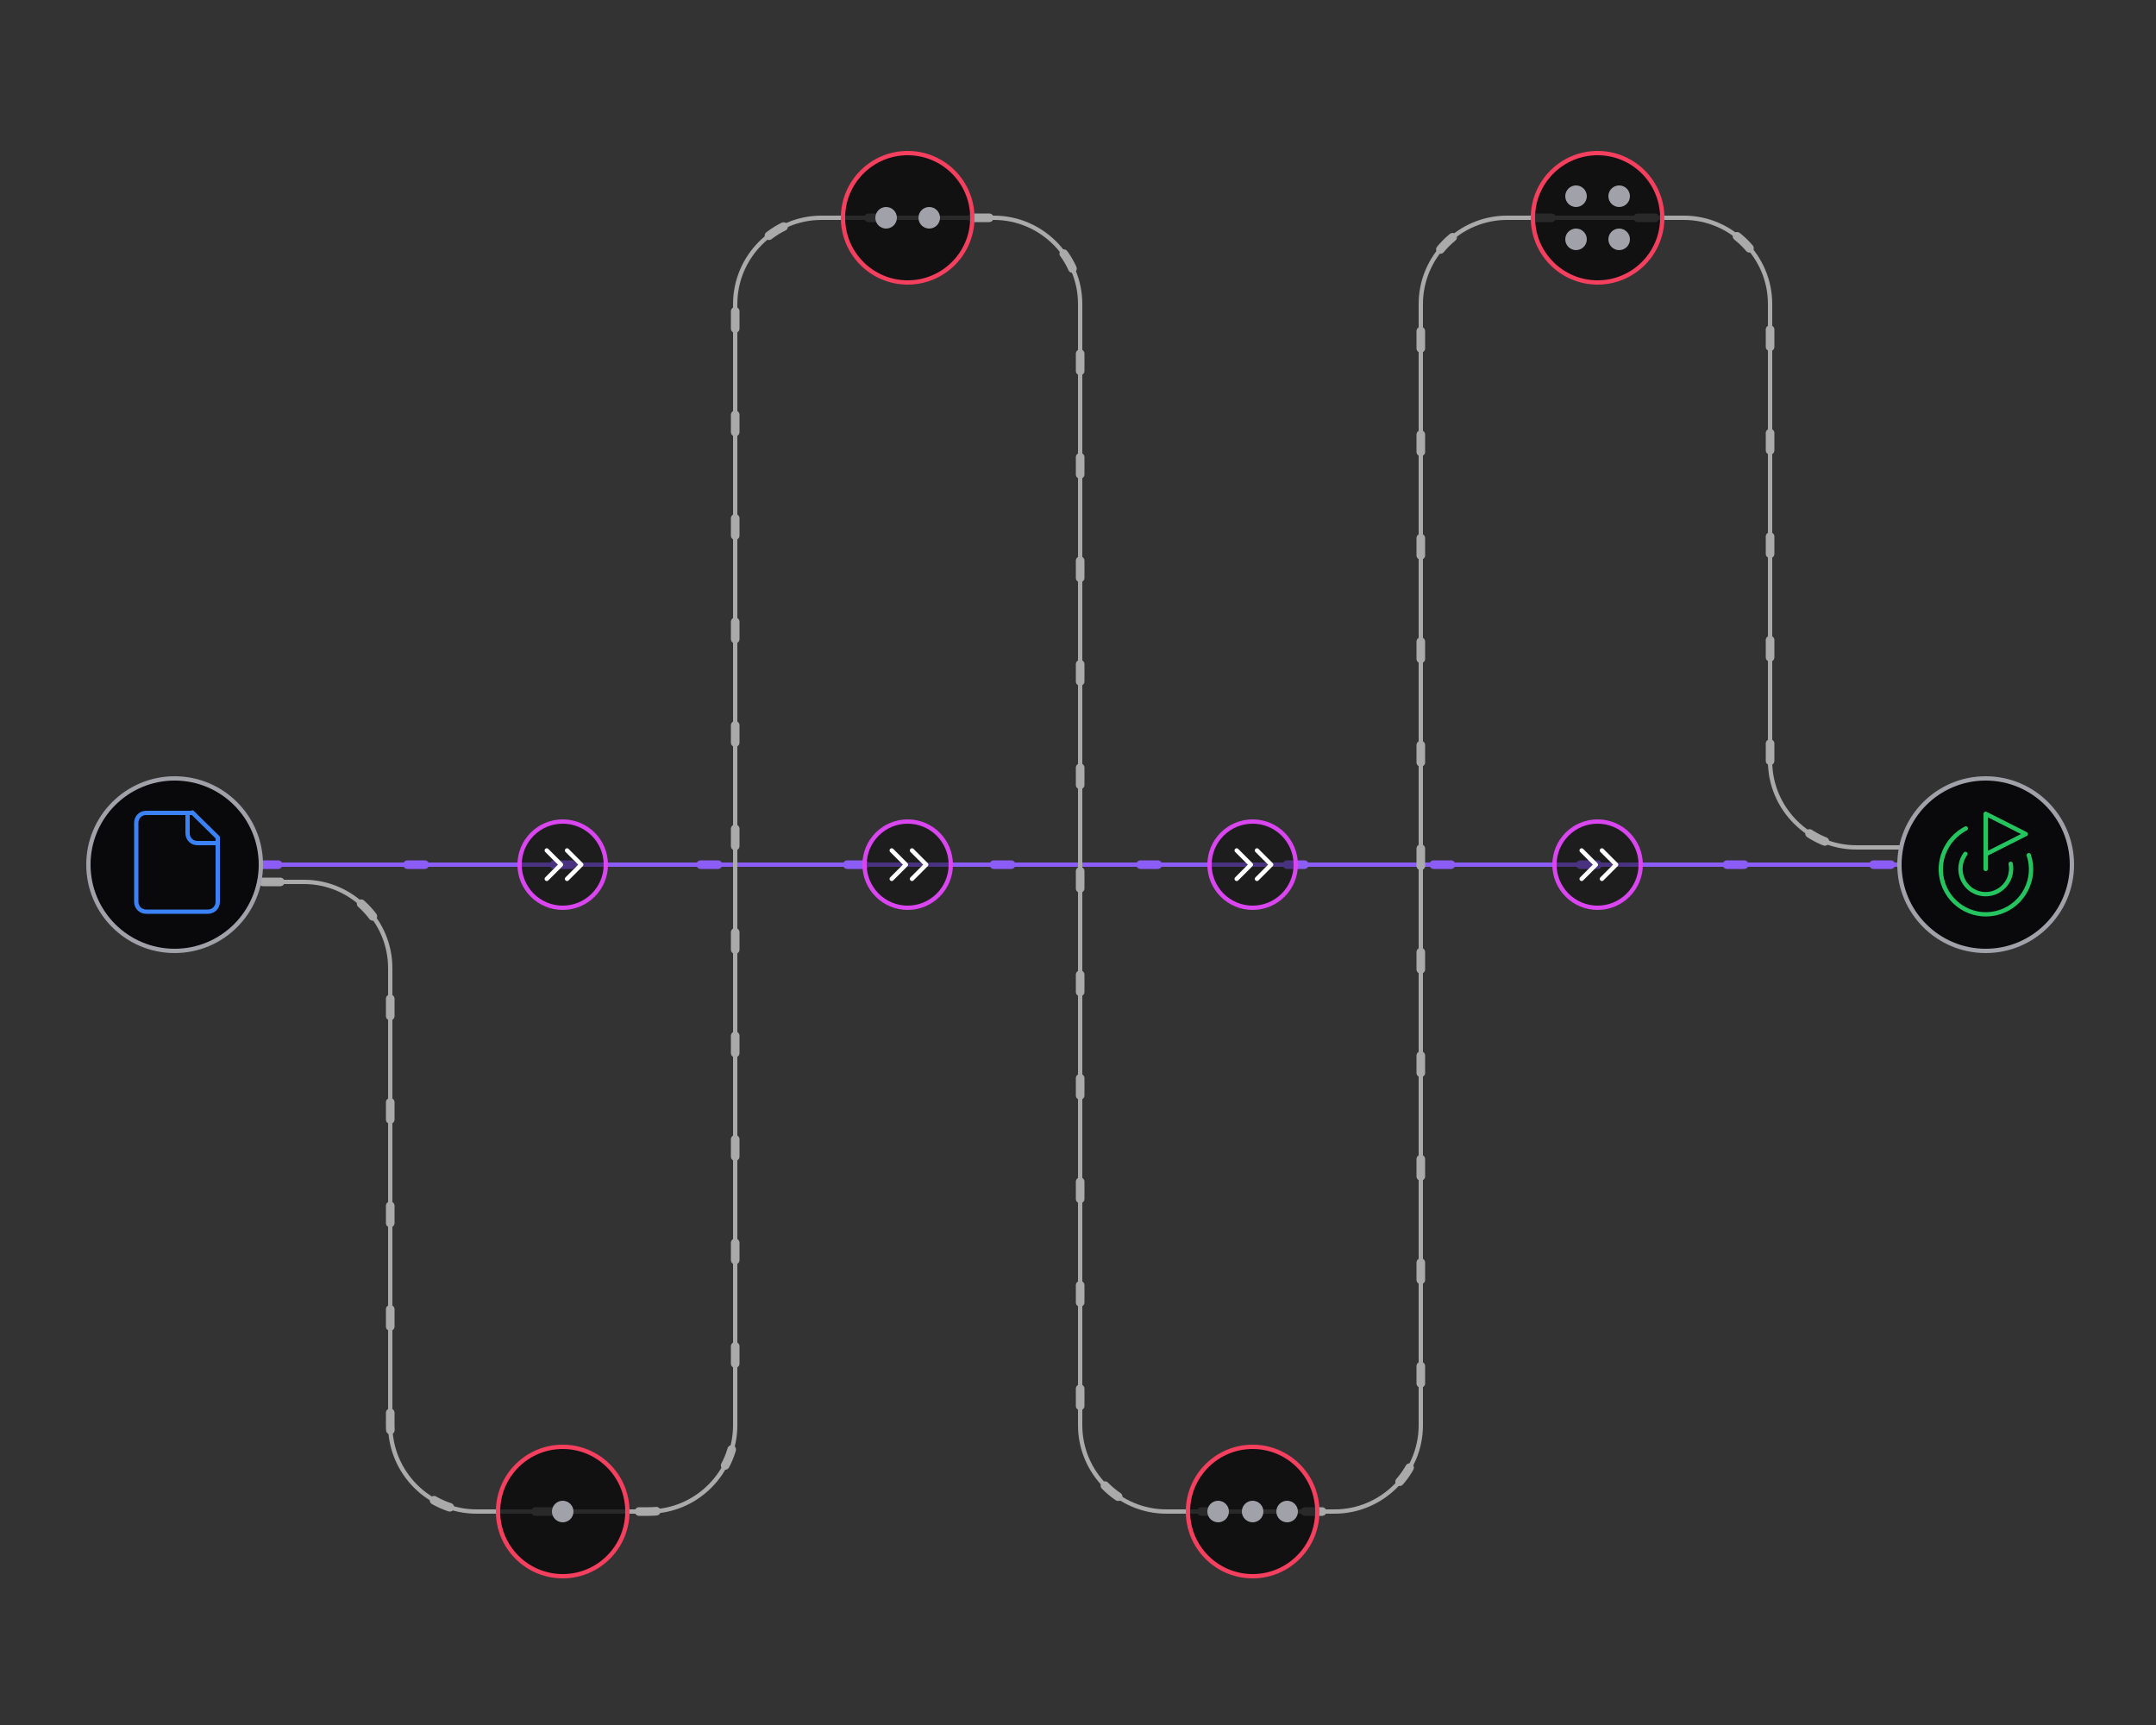 <?xml version="1.0" encoding="UTF-8"?>
<svg id="a" data-name="Layer_2" xmlns="http://www.w3.org/2000/svg" width="500" height="400" viewBox="0 0 500 400">
  <rect x="0" y="0" width="500" height="400" fill="#333333" stroke="none"/>
  <defs>
    <style>
      .c {
        stroke: #24c55e;
      }

      .c, .d, .e, .f, .g {
        fill: none;
      }

      .c, .e, .f {
        stroke-linecap: round;
        stroke-linejoin: round;
      }

      .d {
        stroke: #aaaaaa50;
      }

      .d, .g, .h {
        stroke-miterlimit: 10;
      }

      .e {
        stroke: #3b82f6;
        stroke-width: 1px;
      }

      .f {
        stroke: #fff;
        stroke-width: 1px;
      }

      .g {
        stroke: #8b5cf6;
      }

      .i {
        fill: #a1a1aa;
      }

      .h {
        stroke: #a1a1aa;
        fill: #09090b;

      }
      .h2 {
        stroke: #f43f5e;
        fill: #09090b;
           fill-opacity: .8;
 }
      .h3 {
        stroke: #d946ef;
        fill: #09090b;
        fill-opacity: .5;
      }
      .q {
        stroke: #d946ef;
      }
      .r {
        stroke: #3b82f6;
      }
    </style>
  </defs>



  <line class="g" x1="60.5" y1="200.5" x2="440.5" y2="200.5"/>
  <line class="g" x1="60.5" y1="200.5" x2="440.5" y2="200.5" fill="none"  stroke-dasharray="4 30" stroke-width="2" stroke-linecap="round">
    <animate attributeName="stroke-dashoffset" dur=".25s" id="moving-blobs" repeatCount="indefinite" values="34;0" />
  </line>



  <path class="d" d="M61,204.5h9.5c11,0,20,9,20,20v106c0,11,9,20,20,20h40c11,0,20-9,20-20V70.5c0-11,9-20,20-20h40c11,0,20,9,20,20v260c0,11,9,20,20,20h39c11,0,20-9,20-20V70.5c0-11,9-20,20-20h41c11,0,20,9,20,20v106c0,11,9,20,20,20h10.5"/>
  <path class="d" d="M61,204.5h9.5c11,0,20,9,20,20v106c0,11,9,20,20,20h40c11,0,20-9,20-20V70.5c0-11,9-20,20-20h40c11,0,20,9,20,20v260c0,11,9,20,20,20h39c11,0,20-9,20-20V70.5c0-11,9-20,20-20h41c11,0,20,9,20,20v106c0,11,9,20,20,20h10.5" fill="none"  stroke-dasharray="4 20" stroke-width="2" stroke-linecap="round">
    <animate attributeName="stroke-dashoffset" dur="2s" id="moving-blobs" repeatCount="indefinite" values="24;0" />
  </path>

  <circle class="h2" cx="130.5" cy="350.5" r="15">
    <animate attributeName="fill"
      begin="0s"
      keyTimes="0;.06;.20;.26;1"
      values="#000000;#f43f5e;#f43f5e;#000000;#000000"
      dur="4s"
      repeatCount="indefinite"
      />
  </circle>
  <circle class="i" cx="130.5" cy="350.5" r="2.5"/>

  <circle class="h2" cx="210.5" cy="50.5" r="15">
    <animate attributeName="fill"
      begin="1s"
      keyTimes="0;.06;.20;.26;1"
      values="#000000;#f43f5e;#f43f5e;#000000;#000000"
      dur="4s"
      repeatCount="indefinite"
      />
  </circle>
  <circle class="i" cx="215.5" cy="50.5" r="2.5"/>
  <circle class="i" cx="205.5" cy="50.5" r="2.5"/>

  <circle class="h2" cx="290.5" cy="350.5" r="15">
    <animate attributeName="fill"
      begin="2s"
      keyTimes="0;.06;.20;.26;1"
      values="#000000;#f43f5e;#f43f5e;#000000;#000000"
      dur="4s"
      repeatCount="indefinite"
      />
  </circle>
  <circle class="i" cx="298.5" cy="350.5" r="2.5"/>
  <circle class="i" cx="282.5" cy="350.5" r="2.5"/>
  <circle class="i" cx="290.5" cy="350.5" r="2.5"/>

  <circle class="h2" cx="370.5" cy="50.5" r="15">
    <animate attributeName="fill"
      begin="3s"
      keyTimes="0;.06;.20;.26;1"
      values="#000000;#f43f5e;#f43f5e;#000000;#000000"
      dur="4s"
      repeatCount="indefinite"
      />
  </circle>
  <circle class="i" cx="375.5" cy="55.5" r="2.5"/>
  <circle class="i" cx="365.5" cy="55.5" r="2.5"/>
  <circle class="i" cx="375.5" cy="45.5" r="2.5"/>
  <circle class="i" cx="365.5" cy="45.5" r="2.5"/>

  <g>
    <circle class="h3" cx="130.5" cy="200.5" r="10">
      <animate attributeName="fill"
        dur="2s"
        begin="0s"
        keyTimes="0;.08;.16;.24;1"
        values="#000000;#d946ef;#d946ef;#000000;#000000"
        repeatCount="indefinite"
        />
    </circle>
    <g>
      <path class="f" d="M131.5,203.8l3.3-3.3-3.3-3.3"/>
      <path class="f" d="M126.8,203.8l3.3-3.3-3.3-3.3"/>
    </g>
  </g>

  <g>
    <circle class="h3" cx="210.5" cy="200.5" r="10">
      <animate attributeName="fill"
        dur="2s"
        begin=".1s"
        keyTimes="0;.08;.16;.24;1"
        values="#000000;#d946ef;#d946ef;#000000;#000000"
        repeatCount="indefinite"
        />
    </circle>
    <g>
      <path class="f" d="M211.5,203.8l3.3-3.3-3.3-3.3"/>
      <path class="f" d="M206.8,203.8l3.3-3.3-3.3-3.3"/>
    </g>
  </g>

  <g>
    <circle class="h3" cx="290.5" cy="200.5" r="10">
      <animate attributeName="fill"
        dur="2s"
        begin=".2s"
        keyTimes="0;.08;.16;.24;1"
        values="#000000;#d946ef;#d946ef;#000000;#000000"
        repeatCount="indefinite"
        />
    </circle>
    <g>
      <path class="f" d="M291.5,203.8l3.3-3.3-3.3-3.3"/>
      <path class="f" d="M286.8,203.8l3.3-3.3-3.3-3.3"/>
    </g>
  </g>

  <g>
    <circle class="h3" cx="370.5" cy="200.5" r="10">
      <animate attributeName="fill"
        dur="2s"
        begin=".3s"
        keyTimes="0;.08;.16;.24;1"
        values="#000000;#d946ef;#d946ef;#000000;#000000"
        repeatCount="indefinite"
        />
    </circle>
    <g>
      <path class="f" d="M371.5,203.8l3.3-3.3-3.3-3.3"/>
      <path class="f" d="M366.8,203.8l3.3-3.3-3.3-3.3"/>
    </g>
  </g>

  <circle class="h" cx="40.5" cy="200.5" r="20"/>
  <circle class="h" cx="460.5" cy="200.5" r="20"/>
  <g>
    <path class="c" d="M460.5,201.5v-12.8l9.3,4.7-9.3,4.7"/>
    <path class="c" d="M470.5,198.3c1.8,5.5-1.2,11.4-6.7,13.2s-11.4-1.2-13.2-6.7c-1.6-5,.7-10.3,5.3-12.7"/>
    <path class="c" d="M455.8,198c-1.9,2.6-1.4,6.2,1.2,8.2,2.6,1.9,6.2,1.4,8.2-1.2,1-1.3,1.4-3,1.1-4.7"/>
  </g>
  <g>
    <path class="e" d="M44.6,188.5h-10.7c-1.3,0-2.3,1-2.3,2.3v18.3c0,1.3,1,2.3,2.3,2.3h14.3c1.3,0,2.3-1,2.3-2.3v-14.9l-5.9-5.8Z"/>
    <path class="e" d="M43.5,188.5v4.7c0,1.3,1,2.3,2.3,2.3h4.7"/>
  </g>
</svg>